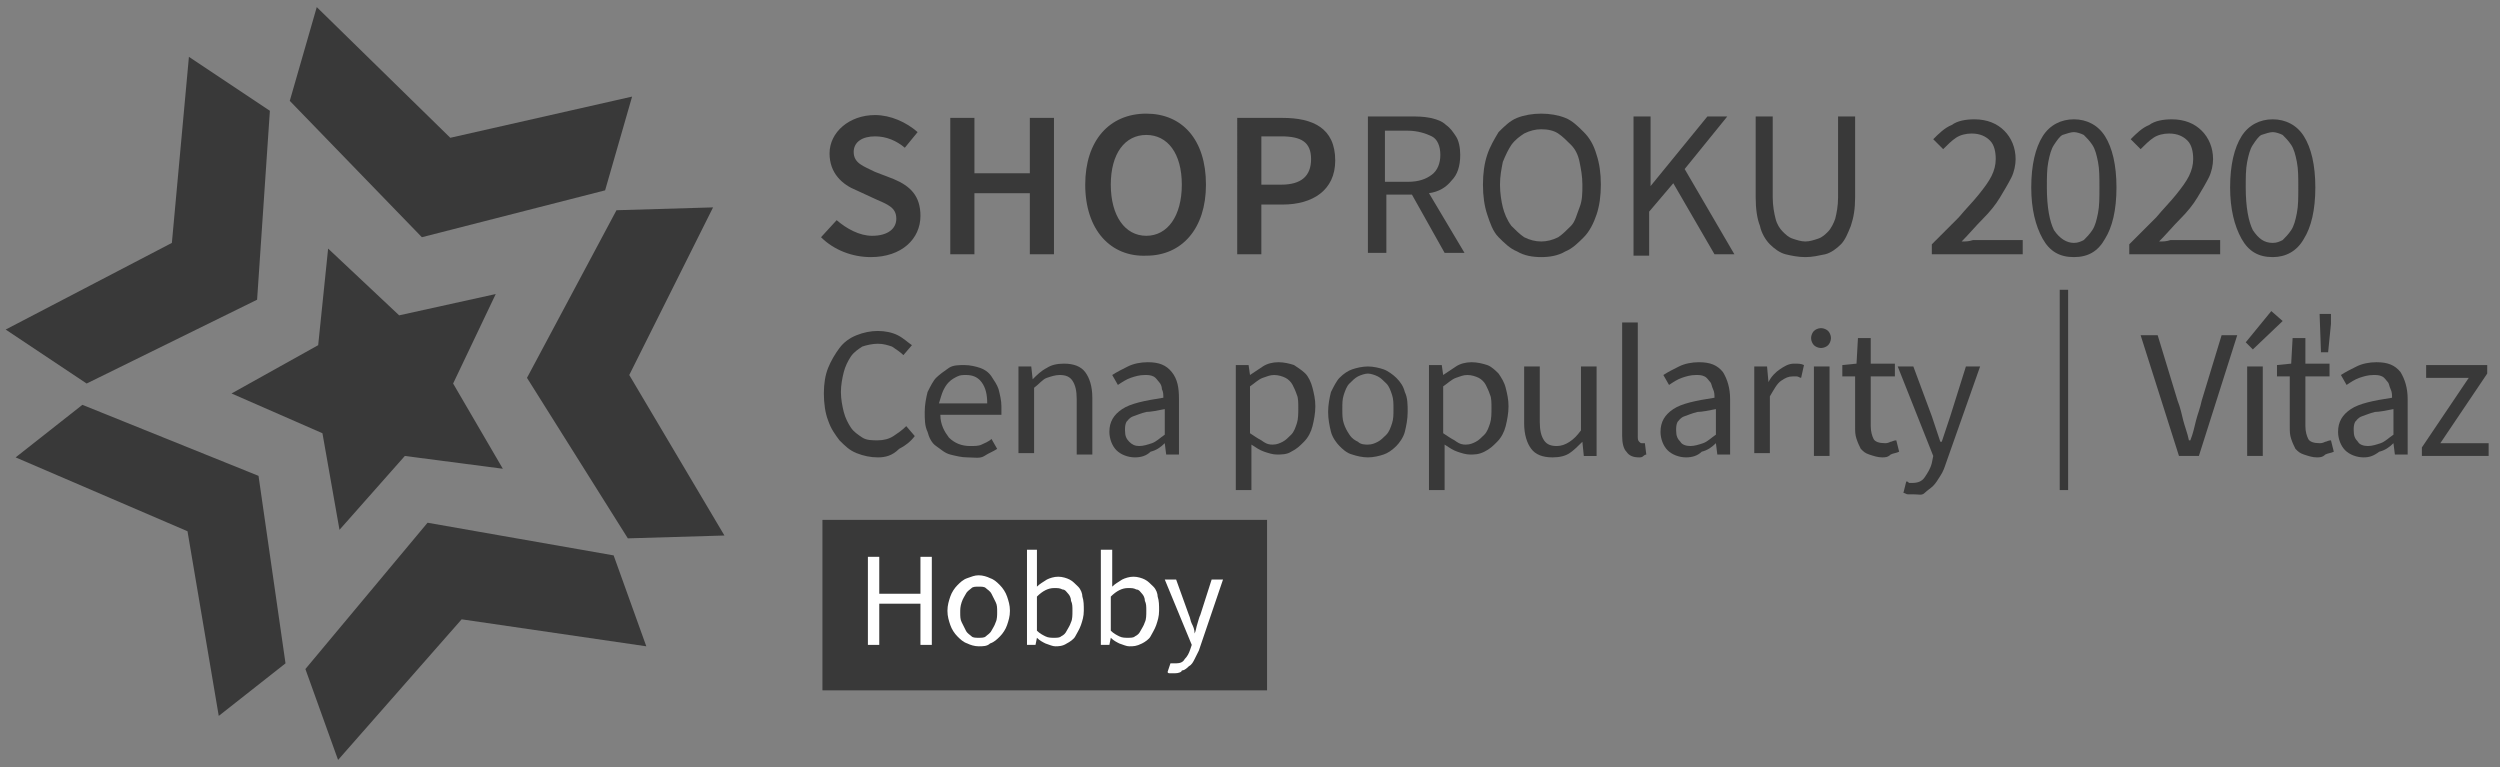 <?xml version="1.0" encoding="utf-8"?>
<!-- Generator: Adobe Illustrator 24.0.1, SVG Export Plug-In . SVG Version: 6.00 Build 0)  -->
<svg version="1.1" id="Layer_1" xmlns="http://www.w3.org/2000/svg" xmlns:xlink="http://www.w3.org/1999/xlink" x="0px" y="0px"
	 viewBox="0 0 176 54" style="enable-background:new 0 0 176 54;" xml:space="preserve">
<rect x="0" y="0" width="176" height="54" fill="#808080" stroke="none"/>
<style type="text/css">
	.st0{fill:#393939;}
	.st1{fill:#FFFFFF;}
	.st2{fill:none;stroke:#393939;stroke-width:0.59;stroke-miterlimit:10;}
</style>
<rect x="57.9" y="36.6" class="st0" width="31.3" height="12"/>
<g>
	<path class="st1" d="M61.1,45.4v-6.2h0.8v2.6h2.9v-2.6h0.8v6.2h-0.8v-2.9h-2.9v2.9H61.1z"/>
	<path class="st1" d="M68.9,45.5c-0.3,0-0.6-0.1-0.8-0.2c-0.3-0.1-0.5-0.3-0.7-0.5c-0.2-0.2-0.4-0.5-0.5-0.8c-0.1-0.3-0.2-0.6-0.2-1
		c0-0.4,0.1-0.7,0.2-1c0.1-0.3,0.3-0.6,0.5-0.8c0.2-0.2,0.4-0.4,0.7-0.5c0.3-0.1,0.5-0.2,0.8-0.2s0.6,0.1,0.8,0.2
		c0.3,0.1,0.5,0.3,0.7,0.5c0.2,0.2,0.4,0.5,0.5,0.8c0.1,0.3,0.2,0.6,0.2,1c0,0.4-0.1,0.7-0.2,1c-0.1,0.3-0.3,0.6-0.5,0.8
		c-0.2,0.2-0.4,0.4-0.7,0.5C69.5,45.5,69.2,45.5,68.9,45.5z M68.9,44.9c0.2,0,0.4,0,0.5-0.1s0.3-0.2,0.4-0.4
		c0.1-0.2,0.2-0.3,0.3-0.6c0.1-0.2,0.1-0.5,0.1-0.7c0-0.3,0-0.5-0.1-0.7c-0.1-0.2-0.2-0.4-0.3-0.6c-0.1-0.2-0.3-0.3-0.4-0.4
		s-0.3-0.1-0.5-0.1c-0.2,0-0.4,0-0.5,0.1s-0.3,0.2-0.4,0.4c-0.1,0.2-0.2,0.3-0.3,0.6s-0.1,0.5-0.1,0.7c0,0.3,0,0.5,0.1,0.7
		s0.2,0.4,0.3,0.6c0.1,0.2,0.3,0.3,0.4,0.4S68.7,44.9,68.9,44.9z"/>
	<path class="st1" d="M74.3,45.5c-0.2,0-0.4-0.1-0.7-0.2c-0.2-0.1-0.4-0.2-0.6-0.4h0l-0.1,0.5h-0.6v-6.7H73v1.8l0,0.8
		c0.2-0.2,0.4-0.3,0.7-0.5c0.2-0.1,0.5-0.2,0.8-0.2c0.3,0,0.6,0.1,0.8,0.2s0.4,0.3,0.6,0.5c0.2,0.2,0.3,0.5,0.3,0.7
		c0.1,0.3,0.1,0.6,0.1,1c0,0.4-0.1,0.7-0.2,1c-0.1,0.3-0.3,0.6-0.4,0.8s-0.4,0.4-0.6,0.5C74.8,45.5,74.5,45.5,74.3,45.5z M74.2,44.9
		c0.2,0,0.4,0,0.5-0.1c0.2-0.1,0.3-0.2,0.4-0.4c0.1-0.2,0.2-0.3,0.3-0.6c0.1-0.2,0.1-0.5,0.1-0.8c0-0.3,0-0.5-0.1-0.7
		c0-0.2-0.1-0.4-0.2-0.5c-0.1-0.1-0.2-0.3-0.4-0.3c-0.2-0.1-0.3-0.1-0.6-0.1c-0.4,0-0.8,0.2-1.2,0.6v2.4c0.2,0.2,0.4,0.3,0.6,0.4
		S74,44.9,74.2,44.9z"/>
	<path class="st1" d="M79.5,45.5c-0.2,0-0.4-0.1-0.7-0.2c-0.2-0.1-0.4-0.2-0.6-0.4h0l-0.1,0.5h-0.6v-6.7h0.8v1.8l0,0.8
		c0.2-0.2,0.4-0.3,0.7-0.5c0.2-0.1,0.5-0.2,0.8-0.2c0.3,0,0.6,0.1,0.8,0.2s0.4,0.3,0.6,0.5c0.2,0.2,0.3,0.5,0.3,0.7
		c0.1,0.3,0.1,0.6,0.1,1c0,0.4-0.1,0.7-0.2,1c-0.1,0.3-0.3,0.6-0.4,0.8s-0.4,0.4-0.6,0.5C80,45.5,79.8,45.5,79.5,45.5z M79.4,44.9
		c0.2,0,0.4,0,0.5-0.1c0.2-0.1,0.3-0.2,0.4-0.4c0.1-0.2,0.2-0.3,0.3-0.6c0.1-0.2,0.1-0.5,0.1-0.8c0-0.3,0-0.5-0.1-0.7
		c0-0.2-0.1-0.4-0.2-0.5c-0.1-0.1-0.2-0.3-0.4-0.3c-0.2-0.1-0.3-0.1-0.6-0.1c-0.4,0-0.8,0.2-1.2,0.6v2.4c0.2,0.2,0.4,0.3,0.6,0.4
		S79.2,44.9,79.4,44.9z"/>
	<path class="st1" d="M82.7,47.4c-0.1,0-0.2,0-0.3,0c-0.1,0-0.2,0-0.2-0.1l0.2-0.6c0.1,0,0.1,0,0.2,0s0.1,0,0.2,0
		c0.3,0,0.5-0.1,0.6-0.3c0.2-0.2,0.3-0.4,0.4-0.7l0.1-0.3L82,40.8h0.8l0.9,2.5c0.1,0.2,0.1,0.4,0.2,0.6c0.1,0.2,0.2,0.4,0.2,0.7h0
		c0.1-0.2,0.1-0.4,0.2-0.7s0.1-0.4,0.2-0.6l0.8-2.5h0.8l-1.7,5c-0.1,0.2-0.2,0.4-0.3,0.6c-0.1,0.2-0.2,0.4-0.4,0.5
		c-0.1,0.1-0.3,0.3-0.5,0.3C83.2,47.3,83,47.4,82.7,47.4z"/>
</g>
<g>
	<path class="st0" d="M153.4,32.1l-2.7-8.5h1.2l1.4,4.6c0.2,0.5,0.3,1,0.4,1.4c0.1,0.4,0.3,0.9,0.4,1.4h0.1c0.2-0.5,0.3-1,0.4-1.4
		s0.3-0.9,0.4-1.4l1.4-4.6h1.1l-2.7,8.5H153.4z"/>
	<path class="st0" d="M158.6,24.6l-0.5-0.5l1.8-2.2l0.8,0.7L158.6,24.6z M158.2,32.1v-6.3h1.1v6.3H158.2z"/>
	<path class="st0" d="M163.1,32.2c-0.3,0-0.6-0.1-0.9-0.2s-0.4-0.2-0.6-0.4c-0.1-0.2-0.2-0.4-0.3-0.7c-0.1-0.3-0.1-0.5-0.1-0.9v-3.5
		h-0.9v-0.8l1-0.1l0.1-1.8h0.9v1.8h1.7v0.9h-1.7v3.5c0,0.4,0.1,0.7,0.2,0.9c0.1,0.2,0.4,0.3,0.8,0.3c0.1,0,0.2,0,0.4-0.1
		c0.1,0,0.2-0.1,0.4-0.1l0.2,0.8c-0.2,0.1-0.4,0.1-0.6,0.2C163.5,32.2,163.3,32.2,163.1,32.2z M163.4,24.9l-0.1-2.8h0.8l0,0.7
		l-0.2,2H163.4z"/>
	<path class="st0" d="M166.4,32.2c-0.5,0-1-0.2-1.3-0.5c-0.3-0.3-0.5-0.8-0.5-1.3c0-0.7,0.3-1.2,0.9-1.6c0.6-0.4,1.6-0.6,2.9-0.8
		c0-0.2,0-0.4-0.1-0.6s-0.1-0.4-0.2-0.5c-0.1-0.1-0.2-0.3-0.4-0.4s-0.4-0.1-0.6-0.1c-0.4,0-0.7,0.1-1,0.2c-0.3,0.1-0.6,0.3-0.9,0.5
		l-0.4-0.7c0.3-0.2,0.7-0.4,1.1-0.6c0.4-0.2,0.9-0.3,1.4-0.3c0.8,0,1.3,0.2,1.7,0.7c0.3,0.5,0.5,1.1,0.5,1.9v3.9h-0.9l-0.1-0.8h0
		c-0.3,0.3-0.6,0.5-1,0.6C167.1,32.1,166.8,32.2,166.4,32.2z M166.7,31.4c0.3,0,0.6-0.1,0.9-0.2c0.3-0.1,0.6-0.4,0.9-0.6v-1.8
		c-0.5,0.1-1,0.2-1.3,0.2c-0.4,0.1-0.6,0.2-0.9,0.3s-0.4,0.3-0.5,0.4c-0.1,0.2-0.1,0.4-0.1,0.6c0,0.4,0.1,0.6,0.3,0.8
		C166.1,31.3,166.4,31.4,166.7,31.4z"/>
	<path class="st0" d="M170.5,32.1v-0.6l3.3-4.9h-3v-0.9h4.3v0.6l-3.3,4.9h3.4v0.9H170.5z"/>
</g>
<g>
	<path class="st0" d="M61.8,32.2c-0.5,0-1-0.1-1.5-0.3c-0.5-0.2-0.8-0.5-1.2-0.9c-0.3-0.4-0.6-0.8-0.8-1.4c-0.2-0.5-0.3-1.2-0.3-1.9
		c0-0.7,0.1-1.3,0.3-1.8c0.2-0.5,0.5-1,0.8-1.4c0.3-0.4,0.7-0.7,1.2-0.9c0.5-0.2,1-0.3,1.5-0.3c0.5,0,1,0.1,1.4,0.3
		c0.4,0.2,0.7,0.5,1,0.7l-0.6,0.7c-0.2-0.2-0.5-0.4-0.8-0.6c-0.3-0.1-0.6-0.2-1-0.2c-0.4,0-0.8,0.1-1.1,0.2
		c-0.3,0.2-0.6,0.4-0.8,0.7c-0.2,0.3-0.4,0.7-0.5,1.1c-0.1,0.4-0.2,0.9-0.2,1.4c0,0.5,0.1,1,0.2,1.4c0.1,0.4,0.3,0.8,0.5,1.1
		c0.2,0.3,0.5,0.5,0.8,0.7c0.3,0.2,0.7,0.2,1.1,0.2c0.4,0,0.8-0.1,1.1-0.3s0.6-0.4,0.9-0.7l0.6,0.7c-0.3,0.4-0.7,0.7-1.1,0.9
		C62.8,32.1,62.3,32.2,61.8,32.2z"/>
	<path class="st0" d="M68.1,32.2c-0.4,0-0.8-0.1-1.2-0.2s-0.7-0.4-1-0.6s-0.5-0.6-0.6-1c-0.2-0.4-0.2-0.9-0.2-1.4s0.1-1,0.2-1.4
		c0.2-0.4,0.4-0.8,0.6-1s0.6-0.5,0.9-0.7s0.7-0.2,1.1-0.2c0.4,0,0.8,0.1,1.1,0.2c0.3,0.1,0.6,0.3,0.8,0.6c0.2,0.3,0.4,0.6,0.5,0.9
		c0.1,0.4,0.2,0.8,0.2,1.2c0,0.1,0,0.2,0,0.3s0,0.2,0,0.3h-4.3c0,0.7,0.3,1.2,0.6,1.6c0.4,0.4,0.9,0.6,1.5,0.6c0.3,0,0.6,0,0.8-0.1
		s0.5-0.2,0.7-0.4l0.4,0.7c-0.3,0.2-0.6,0.3-0.9,0.5S68.6,32.2,68.1,32.2z M66.1,28.4h3.4c0-0.6-0.1-1.1-0.4-1.5s-0.7-0.5-1.1-0.5
		c-0.2,0-0.4,0-0.6,0.1c-0.2,0.1-0.4,0.2-0.6,0.4c-0.2,0.2-0.3,0.4-0.4,0.6S66.2,28.1,66.1,28.4z"/>
	<path class="st0" d="M71.7,32.1v-6.3h0.9l0.1,0.9h0c0.3-0.3,0.6-0.6,1-0.8c0.3-0.2,0.7-0.3,1.2-0.3c0.7,0,1.2,0.2,1.5,0.6
		c0.3,0.4,0.5,1,0.5,1.8v4h-1.1v-3.9c0-0.6-0.1-1-0.3-1.3c-0.2-0.3-0.5-0.4-0.9-0.4c-0.3,0-0.6,0.1-0.9,0.2s-0.5,0.4-0.9,0.7v4.6
		H71.7z"/>
	<path class="st0" d="M79.9,32.2c-0.5,0-1-0.2-1.3-0.5s-0.5-0.8-0.5-1.3c0-0.7,0.3-1.2,0.9-1.6c0.6-0.4,1.6-0.6,2.9-0.8
		c0-0.2,0-0.4-0.1-0.6c0-0.2-0.1-0.4-0.2-0.5c-0.1-0.1-0.2-0.3-0.4-0.4c-0.2-0.1-0.4-0.1-0.6-0.1c-0.4,0-0.7,0.1-1,0.2
		c-0.3,0.1-0.6,0.3-0.9,0.5l-0.4-0.7c0.3-0.2,0.7-0.4,1.1-0.6c0.4-0.2,0.9-0.3,1.4-0.3c0.8,0,1.3,0.2,1.7,0.7s0.5,1.1,0.5,1.9v3.9
		h-0.9l-0.1-0.8h0c-0.3,0.3-0.6,0.5-1,0.6C80.7,32.1,80.3,32.2,79.9,32.2z M80.2,31.4c0.3,0,0.6-0.1,0.9-0.2
		c0.3-0.1,0.6-0.4,0.9-0.6v-1.8c-0.5,0.1-1,0.2-1.3,0.2c-0.4,0.1-0.6,0.2-0.9,0.3s-0.4,0.3-0.5,0.4c-0.1,0.2-0.1,0.4-0.1,0.6
		c0,0.4,0.1,0.6,0.3,0.8C79.7,31.3,79.9,31.4,80.2,31.4z"/>
	<path class="st0" d="M87,34.7v-9h0.9l0.1,0.7h0c0.3-0.2,0.6-0.4,0.9-0.6c0.3-0.2,0.7-0.3,1.1-0.3c0.4,0,0.8,0.1,1.1,0.2
		c0.3,0.2,0.6,0.4,0.8,0.6s0.4,0.6,0.5,1c0.1,0.4,0.2,0.8,0.2,1.3c0,0.5-0.1,1-0.2,1.4c-0.1,0.4-0.3,0.8-0.6,1.1
		c-0.3,0.3-0.5,0.5-0.9,0.7c-0.3,0.2-0.7,0.2-1,0.2c-0.3,0-0.6-0.1-0.9-0.2s-0.6-0.3-0.9-0.5l0,1.1v2.1H87z M89.6,31.3
		c0.3,0,0.5-0.1,0.7-0.2s0.4-0.3,0.6-0.5s0.3-0.5,0.4-0.8c0.1-0.3,0.1-0.7,0.1-1.1c0-0.3,0-0.7-0.1-0.9c-0.1-0.3-0.2-0.5-0.3-0.7
		c-0.1-0.2-0.3-0.4-0.5-0.5c-0.2-0.1-0.5-0.2-0.8-0.2c-0.3,0-0.5,0.1-0.8,0.2c-0.3,0.1-0.6,0.4-0.9,0.6v3.3c0.3,0.2,0.6,0.4,0.8,0.5
		C89.2,31.3,89.4,31.3,89.6,31.3z"/>
	<path class="st0" d="M96.3,32.2c-0.4,0-0.8-0.1-1.1-0.2c-0.4-0.1-0.7-0.4-0.9-0.6s-0.5-0.6-0.6-1s-0.2-0.9-0.2-1.4
		c0-0.5,0.1-1,0.2-1.4c0.2-0.4,0.4-0.8,0.6-1c0.3-0.3,0.6-0.5,0.9-0.6c0.3-0.1,0.7-0.2,1.1-0.2s0.8,0.1,1.1,0.2
		c0.3,0.1,0.7,0.4,0.9,0.6c0.3,0.3,0.5,0.6,0.6,1c0.2,0.4,0.2,0.9,0.2,1.4c0,0.5-0.1,1-0.2,1.4s-0.4,0.8-0.6,1
		c-0.3,0.3-0.6,0.5-0.9,0.6C97.1,32.1,96.7,32.2,96.3,32.2z M96.3,31.3c0.3,0,0.5-0.1,0.7-0.2c0.2-0.1,0.4-0.3,0.6-0.5
		s0.3-0.5,0.4-0.8c0.1-0.3,0.1-0.6,0.1-1c0-0.4,0-0.7-0.1-1c-0.1-0.3-0.2-0.6-0.4-0.8c-0.2-0.2-0.4-0.4-0.6-0.5
		c-0.2-0.1-0.5-0.2-0.7-0.2s-0.5,0.1-0.7,0.2c-0.2,0.1-0.4,0.3-0.6,0.5c-0.2,0.2-0.3,0.5-0.4,0.8c-0.1,0.3-0.1,0.6-0.1,1
		c0,0.4,0,0.7,0.1,1c0.1,0.3,0.2,0.5,0.4,0.8s0.4,0.4,0.6,0.5C95.8,31.3,96.1,31.3,96.3,31.3z"/>
	<path class="st0" d="M100.6,34.7v-9h0.9l0.1,0.7h0c0.3-0.2,0.6-0.4,0.9-0.6c0.3-0.2,0.7-0.3,1.1-0.3c0.4,0,0.8,0.1,1.1,0.2
		s0.6,0.4,0.8,0.6c0.2,0.3,0.4,0.6,0.5,1c0.1,0.4,0.2,0.8,0.2,1.3c0,0.5-0.1,1-0.2,1.4s-0.3,0.8-0.6,1.1c-0.3,0.3-0.5,0.5-0.9,0.7
		s-0.7,0.2-1,0.2c-0.3,0-0.6-0.1-0.9-0.2s-0.6-0.3-0.9-0.5l0,1.1v2.1H100.6z M103.2,31.3c0.3,0,0.5-0.1,0.7-0.2s0.4-0.3,0.6-0.5
		s0.3-0.5,0.4-0.8s0.1-0.7,0.1-1.1c0-0.3,0-0.7-0.1-0.9c-0.1-0.3-0.2-0.5-0.3-0.7c-0.1-0.2-0.3-0.4-0.5-0.5
		c-0.2-0.1-0.5-0.2-0.8-0.2c-0.3,0-0.5,0.1-0.8,0.2c-0.3,0.1-0.6,0.4-0.9,0.6v3.3c0.3,0.2,0.6,0.4,0.8,0.5
		C102.8,31.3,103,31.3,103.2,31.3z"/>
	<path class="st0" d="M109.3,32.2c-0.7,0-1.2-0.2-1.5-0.6c-0.3-0.4-0.5-1-0.5-1.8v-4h1.1v3.9c0,0.6,0.1,1,0.3,1.3
		c0.2,0.3,0.5,0.4,0.9,0.4c0.3,0,0.6-0.1,0.9-0.3c0.3-0.2,0.5-0.4,0.8-0.8v-4.5h1.1v6.3h-0.9l-0.1-1h0c-0.3,0.3-0.6,0.6-0.9,0.8
		C110.2,32.1,109.8,32.2,109.3,32.2z"/>
	<path class="st0" d="M115.4,32.2c-0.4,0-0.7-0.1-0.9-0.4c-0.2-0.2-0.3-0.6-0.3-1.1v-8h1.1v8c0,0.2,0,0.3,0.1,0.4
		c0.1,0.1,0.1,0.1,0.2,0.1c0,0,0.1,0,0.1,0s0.1,0,0.1,0l0.1,0.8c-0.1,0-0.2,0.1-0.2,0.1C115.6,32.2,115.5,32.2,115.4,32.2z"/>
	<path class="st0" d="M118.7,32.2c-0.5,0-1-0.2-1.3-0.5c-0.3-0.3-0.5-0.8-0.5-1.3c0-0.7,0.3-1.2,0.9-1.6c0.6-0.4,1.6-0.6,2.9-0.8
		c0-0.2,0-0.4-0.1-0.6s-0.1-0.4-0.2-0.5c-0.1-0.1-0.2-0.3-0.4-0.4s-0.4-0.1-0.6-0.1c-0.4,0-0.7,0.1-1,0.2c-0.3,0.1-0.6,0.3-0.9,0.5
		l-0.4-0.7c0.3-0.2,0.7-0.4,1.1-0.6c0.4-0.2,0.9-0.3,1.4-0.3c0.8,0,1.3,0.2,1.7,0.7c0.3,0.5,0.5,1.1,0.5,1.9v3.9h-0.9l-0.1-0.8h0
		c-0.3,0.3-0.6,0.5-1,0.6C119.5,32.1,119.1,32.2,118.7,32.2z M119,31.4c0.3,0,0.6-0.1,0.9-0.2c0.3-0.1,0.6-0.4,0.9-0.6v-1.8
		c-0.5,0.1-1,0.2-1.3,0.2c-0.4,0.1-0.6,0.2-0.9,0.3s-0.4,0.3-0.5,0.4c-0.1,0.2-0.1,0.4-0.1,0.6c0,0.4,0.1,0.6,0.3,0.8
		C118.4,31.3,118.7,31.4,119,31.4z"/>
	<path class="st0" d="M123.5,32.1v-6.3h0.9l0.1,1.1h0c0.2-0.4,0.5-0.7,0.8-0.9c0.3-0.2,0.6-0.4,1-0.4c0.3,0,0.5,0,0.7,0.1l-0.2,0.9
		c-0.1,0-0.2-0.1-0.3-0.1c-0.1,0-0.2,0-0.3,0c-0.3,0-0.5,0.1-0.8,0.3s-0.5,0.6-0.8,1.1v4H123.5z"/>
	<path class="st0" d="M128.2,24.5c-0.2,0-0.4-0.1-0.5-0.2s-0.2-0.3-0.2-0.5c0-0.2,0.1-0.4,0.2-0.5s0.3-0.2,0.5-0.2
		c0.2,0,0.4,0.1,0.5,0.2c0.1,0.1,0.2,0.3,0.2,0.5c0,0.2-0.1,0.4-0.2,0.5C128.6,24.4,128.4,24.5,128.2,24.5z M127.7,32.1v-6.3h1.1
		v6.3H127.7z"/>
	<path class="st0" d="M132.5,32.2c-0.3,0-0.6-0.1-0.9-0.2s-0.4-0.2-0.6-0.4c-0.1-0.2-0.2-0.4-0.3-0.7c-0.1-0.3-0.1-0.5-0.1-0.9v-3.5
		h-0.9v-0.8l1-0.1l0.1-1.8h0.9v1.8h1.7v0.9h-1.7v3.5c0,0.4,0.1,0.7,0.2,0.9c0.1,0.2,0.4,0.3,0.8,0.3c0.1,0,0.2,0,0.4-0.1
		c0.1,0,0.2-0.1,0.4-0.1l0.2,0.8c-0.2,0.1-0.4,0.1-0.6,0.2C132.9,32.2,132.7,32.2,132.5,32.2z"/>
	<path class="st0" d="M134.7,34.8c-0.1,0-0.3,0-0.4,0s-0.2-0.1-0.3-0.1l0.2-0.8c0.1,0,0.1,0,0.2,0.1c0.1,0,0.2,0,0.2,0
		c0.4,0,0.7-0.1,0.9-0.4c0.2-0.3,0.4-0.6,0.5-1l0.1-0.5l-2.5-6.3h1.1l1.3,3.5c0.1,0.3,0.2,0.6,0.3,0.9c0.1,0.3,0.2,0.6,0.3,0.9h0.1
		c0.1-0.3,0.2-0.6,0.3-0.9c0.1-0.3,0.2-0.6,0.3-0.9l1.1-3.5h1l-2.4,6.8c-0.1,0.3-0.2,0.6-0.4,0.9s-0.3,0.5-0.5,0.7
		c-0.2,0.2-0.4,0.3-0.6,0.5S135.1,34.8,134.7,34.8z"/>
</g>
<line class="st2" x1="145.3" y1="20.4" x2="145.3" y2="34.5"/>
<path class="st0" d="M18.1,21.1L19,7.8l-5.7-3.8l-1.2,13.1L0.4,23.2L6.1,27L18.1,21.1z M5.8,28.5l-4.7,3.7l12.1,5.2l2.2,13l4.7-3.7
	l-1.9-13.2L5.8,28.5z M30.1,36.8l-8.6,10.3l2.3,6.4l8.7-9.9l13,1.9l-2.3-6.4L30.1,36.8z M42.6,13.4l1.9-6.6L31.7,9.7l-9.4-9.2
	l-1.9,6.6l9.3,9.6L42.6,13.4z M43.4,14.8l-6.3,11.8l7.1,11.3l6.8-0.2l-6.7-11.3l5.9-11.8L43.4,14.8z"/>
<polygon class="st0" points="31.9,27 34.9,20.7 28.1,22.2 23.1,17.5 22.4,24.3 16.3,27.7 22.7,30.5 23.9,37.3 28.5,32.1 35.4,33 "/>
<g>
	<path class="st0" d="M58.9,15.5c0.7,0.6,1.6,1.1,2.5,1.1c1.1,0,1.7-0.5,1.7-1.2c0-0.8-0.6-1-1.5-1.4l-1.3-0.6
		c-1-0.4-1.9-1.2-1.9-2.6c0-1.5,1.4-2.7,3.2-2.7c1.1,0,2.2,0.5,3,1.2l-0.9,1.1c-0.6-0.5-1.3-0.8-2.1-0.8c-0.9,0-1.5,0.4-1.5,1.1
		c0,0.8,0.7,1,1.5,1.4l1.3,0.5c1.2,0.5,1.9,1.2,1.9,2.6c0,1.6-1.3,2.9-3.5,2.9c-1.3,0-2.6-0.5-3.5-1.4L58.9,15.5z"/>
	<path class="st0" d="M66.9,8.3h1.7v3.9h3.9V8.3h1.7v9.6h-1.7v-4.3h-3.9v4.3h-1.7V8.3z"/>
	<path class="st0" d="M76.4,13c0-3.1,1.7-5,4.3-5c2.5,0,4.2,1.8,4.2,5c0,3.1-1.7,5-4.2,5C78.2,18.1,76.4,16.2,76.4,13z M83.2,13
		c0-2.2-1-3.5-2.5-3.5c-1.5,0-2.5,1.3-2.5,3.5c0,2.2,1,3.6,2.5,3.6C82.2,16.6,83.2,15.2,83.2,13z"/>
	<path class="st0" d="M87.1,8.3h3.2c2.1,0,3.7,0.7,3.7,3c0,2.1-1.6,3.1-3.7,3.1h-1.5v3.5h-1.7V8.3z M90.2,13c1.4,0,2.1-0.6,2.1-1.8
		c0-1.2-0.7-1.6-2.1-1.6h-1.4V13H90.2z"/>
</g>
<g>
	<path class="st0" d="M96.3,17.9V8.2h3c0.5,0,0.9,0,1.4,0.1c0.4,0.1,0.8,0.2,1.1,0.5c0.3,0.2,0.5,0.5,0.7,0.8s0.3,0.8,0.3,1.3
		c0,0.8-0.2,1.4-0.6,1.8c-0.4,0.5-0.9,0.8-1.6,0.9l2.5,4.2h-1.4l-2.3-4.1h-1.8v4.1H96.3z M97.5,12.8h1.6c0.8,0,1.3-0.2,1.7-0.5
		c0.4-0.3,0.6-0.8,0.6-1.4c0-0.6-0.2-1.1-0.6-1.3s-1-0.4-1.7-0.4h-1.6V12.8z"/>
	<path class="st0" d="M108.5,18.1c-0.6,0-1.2-0.1-1.7-0.4c-0.5-0.2-0.9-0.6-1.3-1c-0.4-0.4-0.6-1-0.8-1.6s-0.3-1.3-0.3-2.1
		s0.1-1.5,0.3-2.1c0.2-0.6,0.5-1.1,0.8-1.6c0.4-0.4,0.8-0.8,1.3-1c0.5-0.2,1.1-0.3,1.7-0.3c0.6,0,1.2,0.1,1.7,0.3
		c0.5,0.2,0.9,0.6,1.3,1c0.4,0.4,0.7,0.9,0.9,1.6c0.2,0.6,0.3,1.3,0.3,2.1c0,0.8-0.1,1.5-0.3,2.1c-0.2,0.6-0.5,1.2-0.9,1.6
		c-0.4,0.4-0.8,0.8-1.3,1C109.7,18,109.1,18.1,108.5,18.1z M108.5,17c0.4,0,0.8-0.1,1.2-0.3c0.3-0.2,0.6-0.5,0.9-0.8
		s0.4-0.8,0.6-1.3s0.2-1,0.2-1.6c0-0.6-0.1-1.1-0.2-1.6c-0.1-0.5-0.3-0.9-0.6-1.2s-0.6-0.6-0.9-0.8c-0.3-0.2-0.7-0.3-1.2-0.3
		c-0.4,0-0.8,0.1-1.2,0.3c-0.3,0.2-0.6,0.4-0.9,0.8c-0.2,0.3-0.4,0.7-0.6,1.2c-0.1,0.5-0.2,1-0.2,1.6c0,0.6,0.1,1.2,0.2,1.6
		s0.3,0.9,0.6,1.3c0.3,0.3,0.6,0.6,0.9,0.8C107.7,16.9,108.1,17,108.5,17z"/>
	<path class="st0" d="M115,17.9V8.2h1.2v4.9h0l4-4.9h1.4l-3,3.7l3.5,6h-1.4l-2.9-5l-1.7,2v3.1H115z"/>
	<path class="st0" d="M127.1,18.1c-0.5,0-1-0.1-1.4-0.2c-0.4-0.1-0.8-0.4-1.1-0.7c-0.3-0.3-0.6-0.8-0.7-1.3c-0.2-0.5-0.3-1.2-0.3-2
		V8.2h1.2v5.7c0,0.6,0.1,1.1,0.2,1.5c0.1,0.4,0.3,0.7,0.5,0.9c0.2,0.2,0.4,0.4,0.7,0.5c0.3,0.1,0.6,0.2,0.9,0.2
		c0.3,0,0.6-0.1,0.9-0.2c0.3-0.1,0.5-0.3,0.7-0.5c0.2-0.2,0.4-0.6,0.5-0.9c0.1-0.4,0.2-0.9,0.2-1.5V8.2h1.2v5.7c0,0.8-0.1,1.4-0.3,2
		c-0.2,0.5-0.4,1-0.7,1.3c-0.3,0.3-0.7,0.6-1.1,0.7C128,18,127.6,18.1,127.1,18.1z"/>
</g>
<g>
	<path class="st0" d="M136,17.9v-0.7c0.7-0.7,1.3-1.3,1.9-1.9c0.5-0.6,1-1.1,1.4-1.6c0.4-0.5,0.7-0.9,0.9-1.3
		c0.2-0.4,0.3-0.8,0.3-1.2c0-0.5-0.1-1-0.4-1.3s-0.7-0.5-1.3-0.5c-0.4,0-0.8,0.1-1.1,0.3s-0.6,0.5-0.9,0.8l-0.7-0.7
		c0.4-0.4,0.8-0.8,1.3-1c0.4-0.3,1-0.4,1.6-0.4c0.9,0,1.6,0.3,2.1,0.8c0.5,0.5,0.8,1.2,0.8,2c0,0.4-0.1,0.9-0.3,1.3
		c-0.2,0.4-0.5,0.9-0.8,1.4c-0.3,0.5-0.7,1-1.2,1.5s-1,1.1-1.5,1.6c0.3,0,0.5,0,0.8-0.1c0.3,0,0.5,0,0.8,0h2.7v1H136z"/>
	<path class="st0" d="M146,18.1c-1,0-1.7-0.4-2.2-1.3s-0.8-2.1-0.8-3.6c0-1.6,0.3-2.8,0.8-3.6s1.3-1.2,2.2-1.2
		c0.9,0,1.7,0.4,2.2,1.2c0.5,0.8,0.8,2,0.8,3.6c0,1.6-0.3,2.8-0.8,3.6C147.7,17.7,147,18.1,146,18.1z M146,17.1
		c0.3,0,0.5-0.1,0.7-0.2c0.2-0.2,0.4-0.4,0.6-0.7c0.2-0.3,0.3-0.7,0.4-1.2s0.1-1.1,0.1-1.8c0-0.7,0-1.3-0.1-1.8s-0.2-0.9-0.4-1.2
		s-0.4-0.5-0.6-0.7c-0.2-0.1-0.5-0.2-0.7-0.2s-0.5,0.1-0.8,0.2c-0.2,0.1-0.4,0.4-0.6,0.7s-0.3,0.7-0.4,1.2c-0.1,0.5-0.1,1.1-0.1,1.8
		c0,1.4,0.2,2.4,0.5,3C145,16.8,145.5,17.1,146,17.1z"/>
	<path class="st0" d="M149.9,17.9v-0.7c0.7-0.7,1.3-1.3,1.9-1.9c0.5-0.6,1-1.1,1.4-1.6c0.4-0.5,0.7-0.9,0.9-1.3
		c0.2-0.4,0.3-0.8,0.3-1.2c0-0.5-0.1-1-0.4-1.3s-0.7-0.5-1.3-0.5c-0.4,0-0.8,0.1-1.1,0.3s-0.6,0.5-0.9,0.8l-0.7-0.7
		c0.4-0.4,0.8-0.8,1.3-1c0.4-0.3,1-0.4,1.6-0.4c0.9,0,1.6,0.3,2.1,0.8c0.5,0.5,0.8,1.2,0.8,2c0,0.4-0.1,0.9-0.3,1.3
		c-0.2,0.4-0.5,0.9-0.8,1.4c-0.3,0.5-0.7,1-1.2,1.5s-1,1.1-1.5,1.6c0.3,0,0.5,0,0.8-0.1c0.3,0,0.5,0,0.8,0h2.7v1H149.9z"/>
	<path class="st0" d="M160,18.1c-1,0-1.7-0.4-2.2-1.3s-0.8-2.1-0.8-3.6c0-1.6,0.3-2.8,0.8-3.6s1.3-1.2,2.2-1.2
		c0.9,0,1.7,0.4,2.2,1.2c0.5,0.8,0.8,2,0.8,3.6c0,1.6-0.3,2.8-0.8,3.6C161.7,17.7,160.9,18.1,160,18.1z M160,17.1
		c0.3,0,0.5-0.1,0.7-0.2c0.2-0.2,0.4-0.4,0.6-0.7c0.2-0.3,0.3-0.7,0.4-1.2s0.1-1.1,0.1-1.8c0-0.7,0-1.3-0.1-1.8s-0.2-0.9-0.4-1.2
		s-0.4-0.5-0.6-0.7c-0.2-0.1-0.5-0.2-0.7-0.2s-0.5,0.1-0.8,0.2c-0.2,0.1-0.4,0.4-0.6,0.7s-0.3,0.7-0.4,1.2c-0.1,0.5-0.1,1.1-0.1,1.8
		c0,1.4,0.2,2.4,0.5,3C159,16.8,159.4,17.1,160,17.1z"/>
</g>
</svg>
